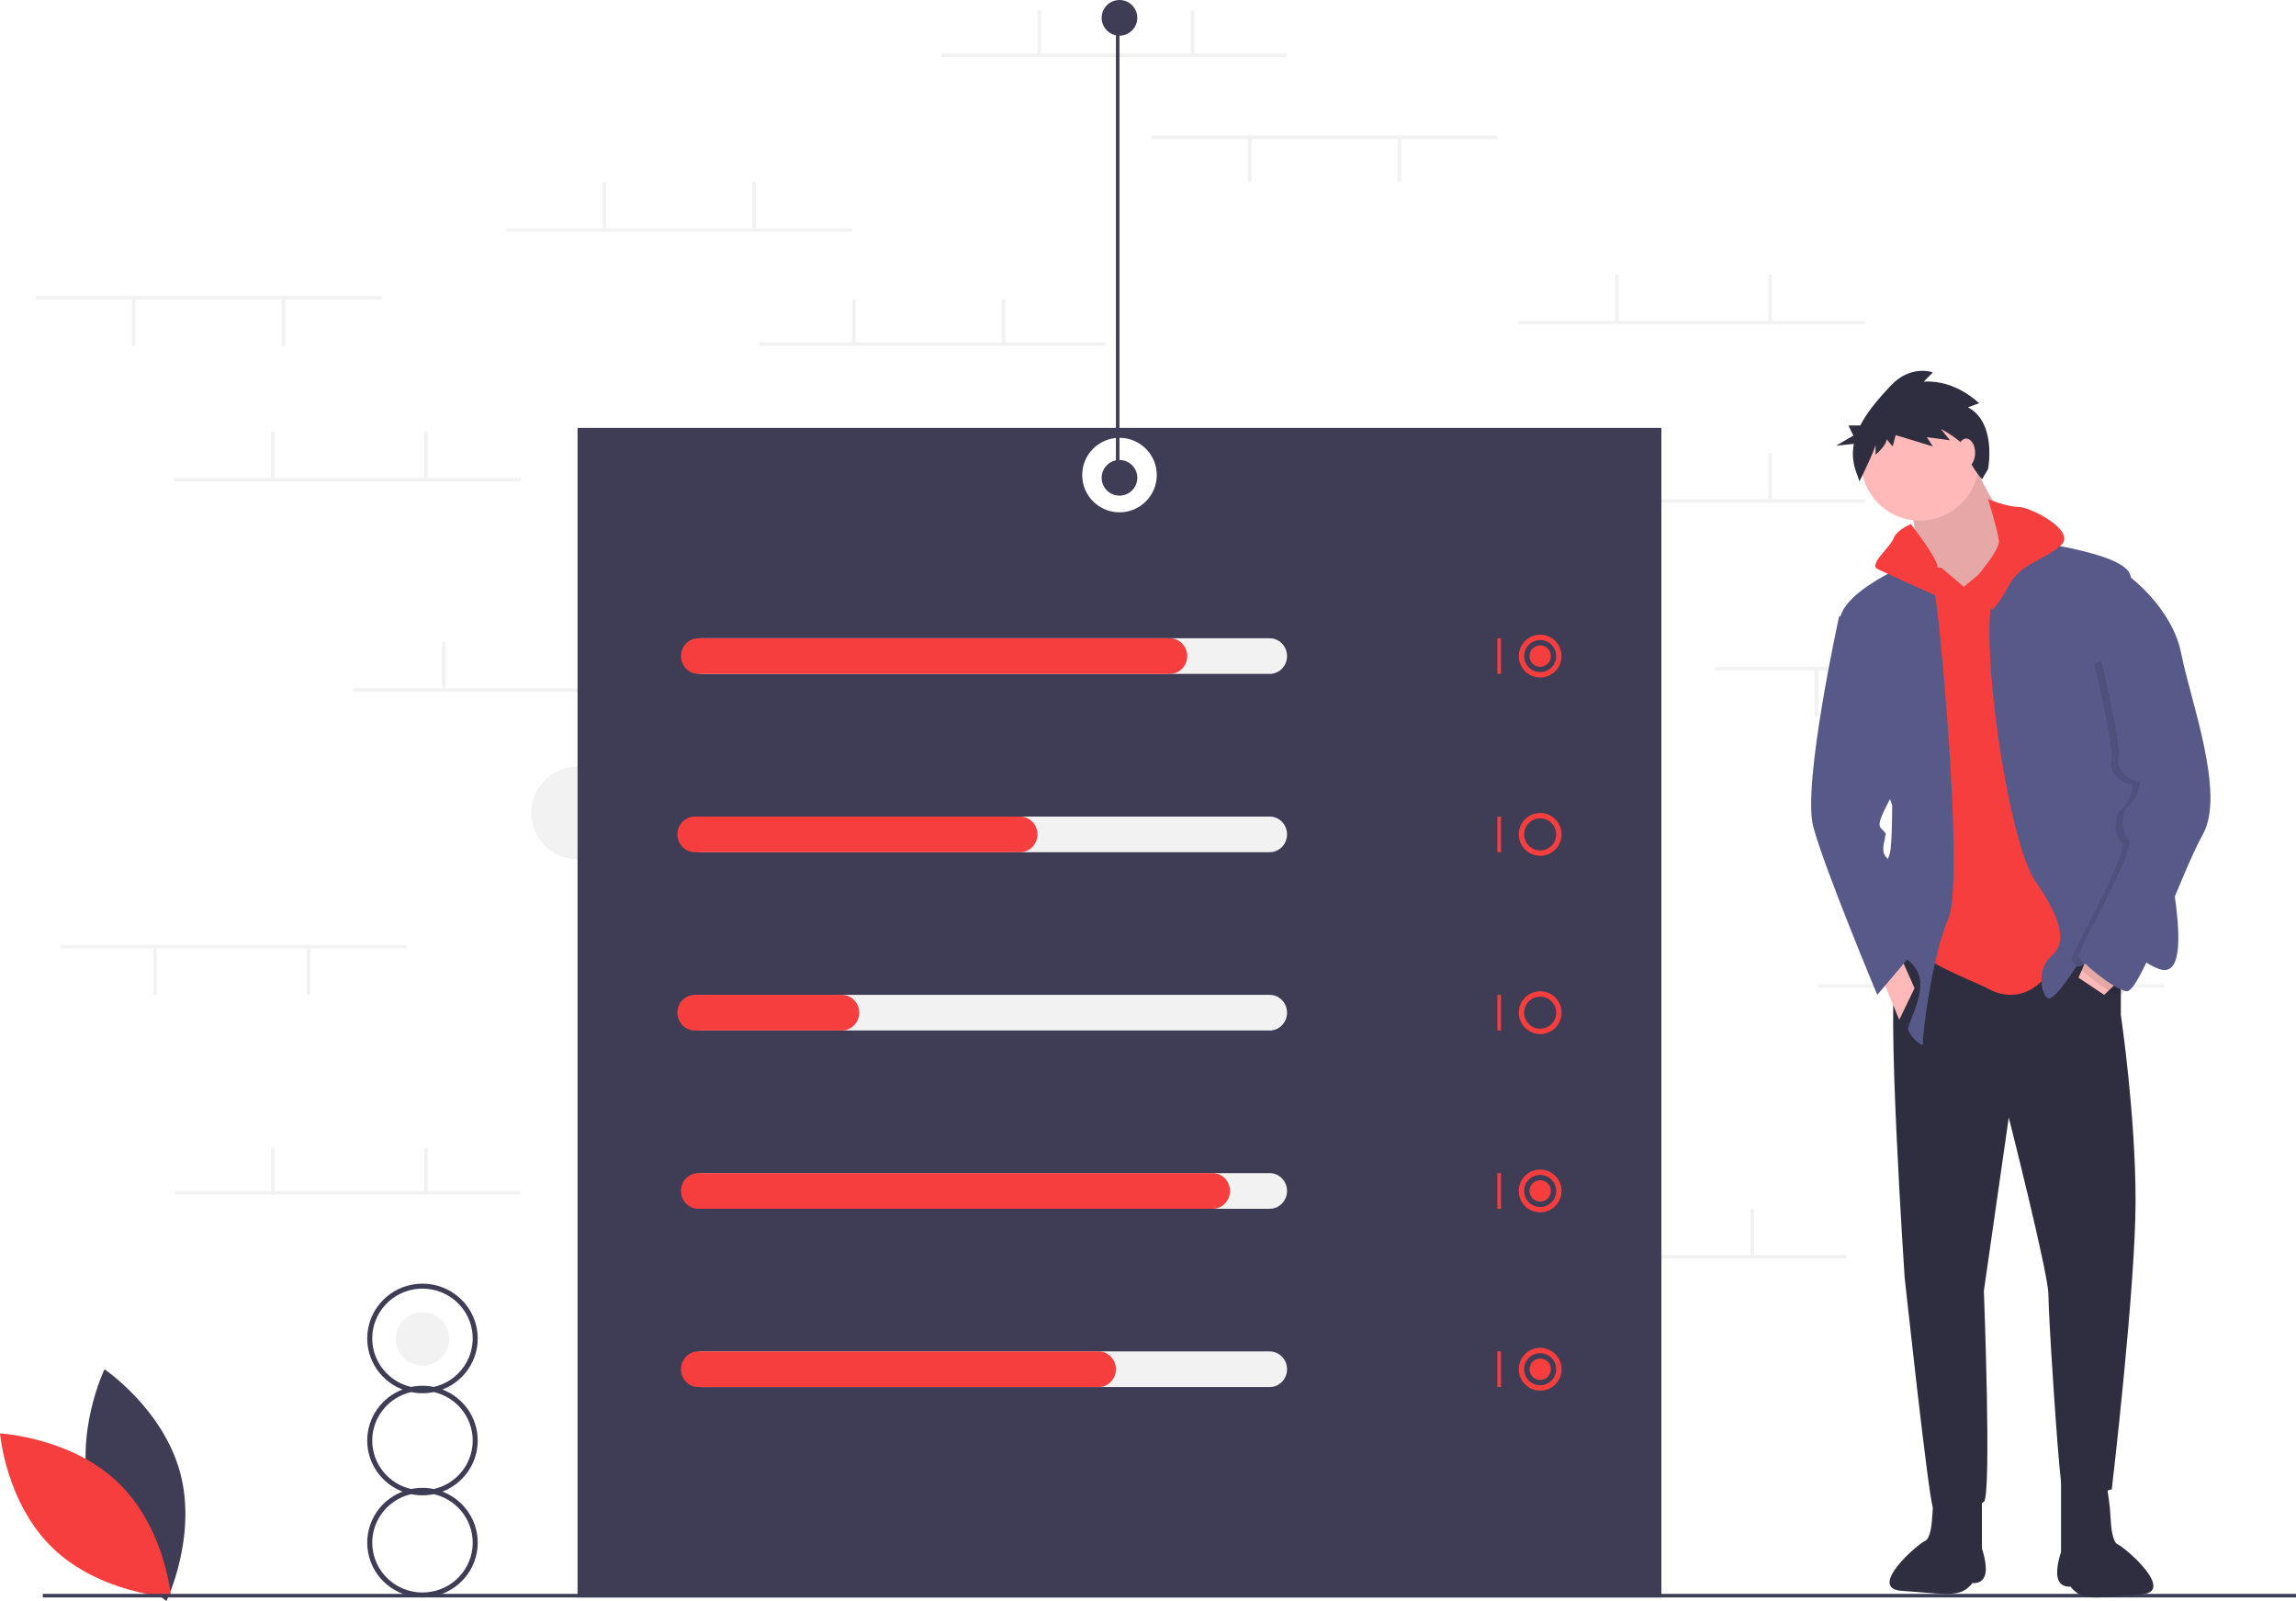 <?xml version="1.0" encoding="UTF-8"?>
<svg width="644px" height="449px" viewBox="0 0 644 449" version="1.1" xmlns="http://www.w3.org/2000/svg" xmlns:xlink="http://www.w3.org/1999/xlink">
    <!-- Generator: Sketch 53 (72520) - https://sketchapp.com -->
    <title>Group 3</title>
    <desc>Created with Sketch.</desc>
    <g id="Page-1" stroke="none" stroke-width="1" fill="none" fill-rule="evenodd">
        <g id="Home" transform="translate(-622, -2850)" fill-rule="nonzero">
            <g id="Group-3" transform="translate(622, 2850)">
                <g id="undraw_percentages_0rur">
                    <circle id="Oval" fill="#F2F2F2" cx="162" cy="228" r="13"></circle>
                    <circle id="Oval" fill="#F2F2F2" cx="118.5" cy="375.5" r="7.5"></circle>
                    <rect id="Rectangle" fill="#F2F2F2" x="264" y="15" width="97" height="1"></rect>
                    <rect id="Rectangle" fill="#F2F2F2" x="291" y="3" width="1" height="13"></rect>
                    <rect id="Rectangle" fill="#F2F2F2" x="334" y="3" width="1" height="13"></rect>
                    <rect id="Rectangle" fill="#F2F2F2" x="421" y="352" width="97" height="1"></rect>
                    <rect id="Rectangle" fill="#F2F2F2" x="448" y="339" width="1" height="13"></rect>
                    <rect id="Rectangle" fill="#F2F2F2" x="491" y="339" width="1" height="13"></rect>
                    <rect id="Rectangle" fill="#F2F2F2" x="426" y="140" width="97" height="1"></rect>
                    <rect id="Rectangle" fill="#F2F2F2" x="453" y="127" width="1" height="13"></rect>
                    <rect id="Rectangle" fill="#F2F2F2" x="496" y="127" width="1" height="13"></rect>
                    <rect id="Rectangle" fill="#F2F2F2" x="426" y="90" width="97" height="1"></rect>
                    <rect id="Rectangle" fill="#F2F2F2" x="453" y="77" width="1" height="13"></rect>
                    <rect id="Rectangle" fill="#F2F2F2" x="496" y="77" width="1" height="13"></rect>
                    <rect id="Rectangle" fill="#F2F2F2" x="213" y="96" width="97" height="1"></rect>
                    <rect id="Rectangle" fill="#F2F2F2" x="239" y="84" width="1" height="13"></rect>
                    <rect id="Rectangle" fill="#F2F2F2" x="281" y="84" width="1" height="13"></rect>
                    <rect id="Rectangle" fill="#F2F2F2" x="142" y="64" width="97" height="1"></rect>
                    <rect id="Rectangle" fill="#F2F2F2" x="169" y="51" width="1" height="13"></rect>
                    <rect id="Rectangle" fill="#F2F2F2" x="211" y="51" width="1" height="13"></rect>
                    <rect id="Rectangle" fill="#F2F2F2" x="99" y="193" width="97" height="1"></rect>
                    <rect id="Rectangle" fill="#F2F2F2" x="124" y="180" width="1" height="13"></rect>
                    <rect id="Rectangle" fill="#F2F2F2" x="167" y="180" width="1" height="13"></rect>
                    <rect id="Rectangle" fill="#F2F2F2" x="49" y="334" width="97" height="1"></rect>
                    <rect id="Rectangle" fill="#F2F2F2" x="76" y="322" width="1" height="13"></rect>
                    <rect id="Rectangle" fill="#F2F2F2" x="119" y="322" width="1" height="13"></rect>
                    <rect id="Rectangle" fill="#F2F2F2" x="510" y="276" width="97" height="1"></rect>
                    <rect id="Rectangle" fill="#F2F2F2" x="536" y="263" width="1" height="13"></rect>
                    <rect id="Rectangle" fill="#F2F2F2" x="578" y="263" width="1" height="13"></rect>
                    <rect id="Rectangle" fill="#F2F2F2" x="481" y="187" width="97" height="1"></rect>
                    <rect id="Rectangle" fill="#F2F2F2" x="551" y="188" width="1" height="13"></rect>
                    <rect id="Rectangle" fill="#F2F2F2" x="509" y="188" width="1" height="13"></rect>
                    <rect id="Rectangle" fill="#F2F2F2" x="10" y="83" width="97" height="1"></rect>
                    <rect id="Rectangle" fill="#F2F2F2" x="79" y="84" width="1" height="13"></rect>
                    <rect id="Rectangle" fill="#F2F2F2" x="37" y="84" width="1" height="13"></rect>
                    <rect id="Rectangle" fill="#F2F2F2" x="17" y="265" width="97" height="1"></rect>
                    <rect id="Rectangle" fill="#F2F2F2" x="86" y="266" width="1" height="13"></rect>
                    <rect id="Rectangle" fill="#F2F2F2" x="43" y="266" width="1" height="13"></rect>
                    <rect id="Rectangle" fill="#F2F2F2" x="323" y="38" width="97" height="1"></rect>
                    <rect id="Rectangle" fill="#F2F2F2" x="392" y="38" width="1" height="13"></rect>
                    <rect id="Rectangle" fill="#F2F2F2" x="350" y="38" width="1" height="13"></rect>
                    <rect id="Rectangle" fill="#F2F2F2" x="49" y="134" width="97" height="1"></rect>
                    <rect id="Rectangle" fill="#F2F2F2" x="76" y="121" width="1" height="13"></rect>
                    <rect id="Rectangle" fill="#F2F2F2" x="119" y="121" width="1" height="13"></rect>
                    <path d="M162,120 L162,448 L466,448 L466,120 L162,120 Z M314,143.677 C308.224,143.677 303.541,139.001 303.541,133.231 C303.541,127.462 308.224,122.786 314,122.786 C319.776,122.786 324.459,127.462 324.459,133.231 C324.459,139.001 319.776,143.677 314,143.677 L314,143.677 Z" id="Shape" fill="#3F3D56"></path>
                    <path d="M25.45,419.934 C30.25,437.884 46.692,449 46.692,449 C46.692,449 55.351,431.015 50.55,413.066 C45.75,395.116 29.308,384 29.308,384 C29.308,384 20.649,401.985 25.45,419.934 Z" id="Path" fill="#3F3D56"></path>
                    <path d="M33.126,415.771 C46.381,428.473 48,448 48,448 C48,448 28.129,446.932 14.874,434.229 C1.619,421.527 0,402 0,402 C0,402 19.871,403.068 33.126,415.771 Z" id="Path" fill="#F73E3E"></path>
                    <rect id="Rectangle" fill="#3F3D56" x="12" y="447" width="632" height="1"></rect>
                    <path d="M133.998,404 C133.991,397.666 130.067,391.984 124.114,389.684 C131.066,387.006 135.107,379.799 133.733,372.533 C132.359,365.266 125.958,360 118.5,360 C111.042,360 104.641,365.266 103.267,372.533 C101.893,379.799 105.934,387.006 112.886,389.684 C106.927,391.978 103.002,397.663 103.002,404 C103.002,410.337 106.927,416.022 112.886,418.316 C105.934,420.994 101.893,428.201 103.267,435.467 C104.641,442.734 111.042,448 118.5,448 C125.958,448 132.359,442.734 133.733,435.467 C135.107,428.201 131.066,420.994 124.114,418.316 C130.067,416.016 133.991,410.334 133.998,404 L133.998,404 Z M104.41,375.368 C104.404,368.063 110.077,361.988 117.424,361.43 C124.771,360.872 131.311,366.021 132.427,373.241 C133.543,380.461 128.858,387.315 121.679,388.963 C119.582,388.528 117.418,388.528 115.321,388.963 C108.941,387.492 104.421,381.861 104.41,375.368 L104.41,375.368 Z M132.59,432.632 C132.596,439.937 126.923,446.012 119.576,446.57 C112.229,447.128 105.689,441.979 104.573,434.759 C103.457,427.539 108.142,420.686 115.321,419.037 C117.418,419.472 119.582,419.472 121.679,419.037 C128.059,420.508 132.579,426.139 132.59,432.632 Z M121.679,417.595 C119.582,417.16 117.418,417.16 115.321,417.595 C108.934,416.134 104.41,410.497 104.41,404 C104.41,397.503 108.934,391.866 115.321,390.405 C117.418,390.84 119.582,390.84 121.679,390.405 C128.066,391.866 132.59,397.503 132.59,404 C132.59,410.497 128.066,416.134 121.679,417.595 L121.679,417.595 Z" id="Shape" fill="#3F3D56"></path>
                    <path d="M356.132,189 L196.868,189 C194.18,189 192,186.761 192,184 C192,181.239 194.18,179 196.868,179 L356.132,179 C358.82,179 361,181.239 361,184 C361,186.761 358.82,189 356.132,189 L356.132,189 Z" id="Path" fill="#F2F2F2"></path>
                    <path d="M356.132,239 L196.868,239 C194.18,239 192,236.761 192,234 C192,231.239 194.18,229 196.868,229 L356.132,229 C358.82,229 361,231.239 361,234 C361,236.761 358.82,239 356.132,239 L356.132,239 Z" id="Path" fill="#F2F2F2"></path>
                    <path d="M356.132,289 L196.868,289 C194.18,289 192,286.761 192,284 C192,281.239 194.18,279 196.868,279 L356.132,279 C358.82,279 361,281.239 361,284 C361,286.761 358.82,289 356.132,289 L356.132,289 Z" id="Path" fill="#F2F2F2"></path>
                    <path d="M356.132,339 L196.868,339 C194.18,339 192,336.761 192,334 C192,331.239 194.18,329 196.868,329 L356.132,329 C358.82,329 361,331.239 361,334 C361,336.761 358.82,339 356.132,339 L356.132,339 Z" id="Path" fill="#F2F2F2"></path>
                    <path d="M356.132,389 L196.868,389 C194.18,389 192,386.761 192,384 C192,381.239 194.18,379 196.868,379 L356.132,379 C358.82,379 361,381.239 361,384 C361,386.761 358.82,389 356.132,389 L356.132,389 Z" id="Path" fill="#F2F2F2"></path>
                    <path d="M328.127,189 L195.873,189 C193.182,189 191,186.761 191,184 C191,181.239 193.182,179 195.873,179 L328.127,179 C330.818,179 333,181.239 333,184 C333,186.761 330.818,189 328.127,189 L328.127,189 Z" id="Path" fill="#F73E3E"></path>
                    <path d="M286.124,239 L194.876,239 C192.183,239 190,236.761 190,234 C190,231.239 192.183,229 194.876,229 L286.124,229 C288.817,229 291,231.239 291,234 C291,236.761 288.817,239 286.124,239 L286.124,239 Z" id="Path" fill="#F73E3E"></path>
                    <path d="M236.11,289 L194.89,289 C192.19,289 190,286.761 190,284 C190,281.239 192.19,279 194.89,279 L236.11,279 C238.81,279 241,281.239 241,284 C241,286.761 238.81,289 236.11,289 L236.11,289 Z" id="Path" fill="#F73E3E"></path>
                    <path d="M340.144,339 L195.856,339 C193.174,339 191,336.761 191,334 C191,331.239 193.174,329 195.856,329 L340.144,329 C342.826,329 345,331.239 345,334 C345,336.761 342.826,339 340.144,339 L340.144,339 Z" id="Path" fill="#F73E3E"></path>
                    <path d="M308.148,389 L195.852,389 C193.172,389 191,386.761 191,384 C191,381.239 193.172,379 195.852,379 L308.148,379 C310.828,379 313,381.239 313,384 C313,386.761 310.828,389 308.148,389 L308.148,389 Z" id="Path" fill="#F73E3E"></path>
                    <rect id="Rectangle" fill="#F73E3E" x="420" y="179" width="1" height="10"></rect>
                    <path d="M432,190 C428.686,190 426,187.314 426,184 C426,180.686 428.686,178 432,178 C435.314,178 438,180.686 438,184 C437.996,187.312 435.312,189.996 432,190 L432,190 Z M432,179.5 C429.515,179.5 427.5,181.515 427.5,184 C427.5,186.485 429.515,188.5 432,188.5 C434.485,188.5 436.5,186.485 436.5,184 C436.497,181.516 434.484,179.503 432,179.5 L432,179.5 Z" id="Shape" fill="#F73E3E"></path>
                    <rect id="Rectangle" fill="#F73E3E" x="420" y="229" width="1" height="10"></rect>
                    <path d="M432,240 C428.686,240 426,237.314 426,234 C426,230.686 428.686,228 432,228 C435.314,228 438,230.686 438,234 C437.996,237.312 435.312,239.996 432,240 L432,240 Z M432,229.5 C429.515,229.5 427.5,231.515 427.5,234 C427.5,236.485 429.515,238.5 432,238.5 C434.485,238.5 436.5,236.485 436.5,234 C436.497,231.516 434.484,229.503 432,229.5 L432,229.5 Z" id="Shape" fill="#F73E3E"></path>
                    <rect id="Rectangle" fill="#F73E3E" x="420" y="279" width="1" height="10"></rect>
                    <path d="M432,290 C428.686,290 426,287.314 426,284 C426,280.686 428.686,278 432,278 C435.314,278 438,280.686 438,284 C437.996,287.312 435.312,289.996 432,290 L432,290 Z M432,279.5 C429.515,279.5 427.5,281.515 427.5,284 C427.5,286.485 429.515,288.5 432,288.5 C434.485,288.5 436.5,286.485 436.5,284 C436.497,281.516 434.484,279.503 432,279.5 L432,279.5 Z" id="Shape" fill="#F73E3E"></path>
                    <rect id="Rectangle" fill="#F73E3E" x="420" y="329" width="1" height="10"></rect>
                    <path d="M432,340 C428.686,340 426,337.314 426,334 C426,330.686 428.686,328 432,328 C435.314,328 438,330.686 438,334 C437.996,337.312 435.312,339.996 432,340 L432,340 Z M432,329.5 C429.515,329.5 427.5,331.515 427.5,334 C427.5,336.485 429.515,338.5 432,338.5 C434.485,338.5 436.5,336.485 436.5,334 C436.497,331.516 434.484,329.503 432,329.5 L432,329.5 Z" id="Shape" fill="#F73E3E"></path>
                    <rect id="Rectangle" fill="#F73E3E" x="420" y="379" width="1" height="10"></rect>
                    <path d="M432,390 C428.686,390 426,387.314 426,384 C426,380.686 428.686,378 432,378 C435.314,378 438,380.686 438,384 C437.996,387.312 435.312,389.996 432,390 L432,390 Z M432,379.5 C429.515,379.5 427.5,381.515 427.5,384 C427.5,386.485 429.515,388.5 432,388.5 C434.485,388.5 436.5,386.485 436.5,384 C436.497,381.516 434.484,379.503 432,379.5 L432,379.5 Z" id="Shape" fill="#F73E3E"></path>
                    <circle id="Oval" fill="#F73E3E" cx="432" cy="184" r="3"></circle>
                    <circle id="Oval" fill="#F73E3E" cx="432" cy="334" r="3"></circle>
                    <circle id="Oval" fill="#F73E3E" cx="432" cy="384" r="3"></circle>
                    <circle id="Oval" fill="#3F3D56" cx="314" cy="134" r="5"></circle>
                    <circle id="Oval" fill="#3F3D56" cx="314" cy="5" r="5"></circle>
                    <rect id="Rectangle" fill="#3F3D56" x="313" y="5" width="1" height="128"></rect>
                    <path d="M594.872,267.345 L594.872,284.615 C594.872,284.615 599,312.439 599,336.744 C599,361.05 592.332,417.656 592.332,417.656 C592.332,417.656 578.995,422.453 578.043,415.098 C577.09,407.742 574.55,368.725 574.55,362.969 C574.55,357.212 563.436,313.398 563.436,313.398 L556.451,362.009 C556.451,362.009 558.673,419.575 556.451,421.174 C554.228,422.773 543.432,425.651 542.162,422.773 C540.891,419.895 534.223,358.171 534.223,358.171 C534.223,358.171 528.825,277.579 532,272.782 C535.176,267.985 538.034,264.147 538.034,264.147 C538.034,264.147 583.441,252.954 594.872,267.345 Z" id="Path" fill="#2F2E41"></path>
                    <path d="M590.685,415 L591.475,420.285 C591.739,422.088 591.911,423.904 591.991,425.726 C592.113,428.38 592.542,432.471 594.011,433.119 C596.215,434.092 610.518,446.515 600.444,447.163 C590.37,447.812 585.331,448.932 582.347,446.546 C578.819,443.725 582.815,445.002 581.241,445.002 C579.667,445.002 577.778,445.002 577.149,442.409 C576.519,439.815 578.093,435.276 578.093,435.276 L578.093,415 L590.685,415 Z" id="Path" fill="#2F2E41"></path>
                    <path d="M543.315,414 L542.525,419.285 C542.261,421.088 542.089,422.904 542.009,424.726 C541.887,427.38 541.458,431.471 539.989,432.119 C537.785,433.092 523.482,445.515 533.556,446.163 C543.63,446.812 548.669,447.932 551.653,445.546 C555.181,442.725 551.185,444.002 552.759,444.002 C554.333,444.002 556.222,444.002 556.851,441.409 C557.481,438.815 555.907,434.276 555.907,434.276 L555.907,414 L543.315,414 Z" id="Path" fill="#2F2E41"></path>
                    <path d="M553.214,129 C553.214,129 558.704,142.246 562.578,144.454 C566.453,146.662 564.516,156.754 564.516,156.754 L554.829,170 L547.079,170 L537.715,154.231 C537.715,154.231 537.069,143.823 535.132,141.3 C533.195,138.777 553.214,129 553.214,129 Z" id="Path" fill="#FFB9B9"></path>
                    <path d="M553.214,129 C553.214,129 558.704,142.246 562.578,144.454 C566.453,146.662 564.516,156.754 564.516,156.754 L554.829,170 L547.079,170 L537.715,154.231 C537.715,154.231 537.069,143.823 535.132,141.3 C533.195,138.777 553.214,129 553.214,129 Z" id="Path" fill="#000000" opacity="0.1"></path>
                    <path d="M561.077,156 L575.456,159.174 L586,264.535 C586,264.535 580.249,265.487 574.497,273.104 C568.746,280.72 561.716,279.451 558.201,277.547 C554.686,275.643 540.627,270.248 540.308,268.026 C539.988,265.805 540.947,226.77 540.947,226.77 L532,165.838 L536.473,159.174 L544.462,159.174 L550.852,164.569 L561.077,156 Z" id="Path" fill="#F73E3E"></path>
                    <circle id="Oval" fill="#FFB9B9" cx="538.5" cy="129.5" r="16.5"></circle>
                    <path d="M563.237,151 C563.237,151 594.495,154.184 597.365,160.869 C600.236,167.555 595.452,197.162 595.452,197.162 C595.452,197.162 606.934,222.949 606.615,228.998 C606.296,235.046 617.46,276.433 605.339,271.658 C593.219,266.882 597.046,254.466 590.986,263.38 C584.926,272.294 582.374,271.021 582.374,271.021 C582.374,271.021 576.314,280.89 574.4,279.935 C572.486,278.98 571.211,271.658 575.357,268.156 C579.504,264.654 578.866,258.605 570.892,247.144 C562.918,235.683 554.625,175.514 559.409,166.281 C564.193,157.049 563.237,151 563.237,151 Z" id="Path" fill="#575A89"></path>
                    <polygon id="Path" fill="#FFB9B9" points="596 273.514 590.184 279 583 274.2 586.079 267"></polygon>
                    <path d="M540.343,156 C540.343,156 516,164.934 516,174.507 C516,184.08 530.734,225.88 530.734,225.88 C530.734,225.88 530.734,236.729 530.093,239.282 C529.453,241.835 519.375,264.099 528.171,266.085 C533.662,267.325 538.174,270.582 538.581,275.179 C539.065,280.638 534.87,287.528 535.218,288.74 C535.859,290.974 539.702,294.165 539.382,292.57 C539.061,290.974 541.944,268 546.428,257.789 C550.913,247.578 544.507,178.974 543.225,170.04 C542.607,165.297 541.644,160.604 540.343,156 L540.343,156 Z" id="Path" fill="#575A89"></path>
                    <polygon id="Path" fill="#FFB9B9" points="527 272.129 532.714 286 537 277.129 532.079 266"></polygon>
                    <path d="M557.636,140 C557.636,140 562.926,142.151 566.148,142.151 C569.371,142.151 582.582,148.808 578.071,152.93 C573.56,157.051 566.793,158.002 563.57,164.025 C560.348,170.049 558.737,171 558.737,171 L553,163.418 C553,163.418 560.993,154.515 560.67,151.661 C560.348,148.808 557.636,140 557.636,140 Z" id="Path" fill="#F73E3E"></path>
                    <path d="M535.983,147 C535.983,147 532.054,148.499 531.096,151.029 C530.137,153.559 524.067,158.303 526.623,159.568 C529.179,160.833 540.36,165.893 542.596,166.842 C544.832,167.791 549,164.15 549,164.15 C549,164.15 543.395,160.991 543.395,158.778 C543.395,156.564 535.983,147 535.983,147 Z" id="Path" fill="#F73E3E"></path>
                    <path d="M523.4,171 L515.84,172.912 C515.84,172.912 505.444,220.062 508.594,231.85 C511.745,243.637 526.55,279 526.55,279 L536,267.85 C536,267.85 531.878,242.494 529.529,240.835 C527.18,239.177 528.755,235.673 528.755,234.717 C528.755,233.761 529.7,234.398 527.495,232.168 C525.29,229.938 535.685,217.513 532.85,214.009 C530.015,210.504 523.4,171 523.4,171 Z" id="Path" fill="#575A89"></path>
                    <path d="M599.404,179.421 L594.764,162 C594.764,162 607.244,170.95 609.804,184.056 C612.364,197.161 622.284,223.372 615.884,234.88 C609.484,246.387 598.284,279.63 594.444,278.991 C590.604,278.352 581.324,270.36 581.004,269.082 C580.684,267.803 597.644,238.396 595.084,236.158 C592.524,233.921 593.164,228.167 595.084,226.888 C597.004,225.61 599.244,219.537 597.644,219.856 C596.044,220.176 591.244,216.979 592.204,213.463 C593.164,209.947 587.404,186.293 587.404,186.293 L599.404,179.421 Z" id="Path" fill="#000000" opacity="0.1"></path>
                    <path d="M592.284,160 L596.764,161.276 C596.764,161.276 609.244,170.205 611.804,183.279 C614.364,196.354 624.284,222.503 617.884,233.983 C611.484,245.464 600.284,278.629 596.444,277.991 C592.604,277.353 583.324,269.381 583.004,268.105 C582.684,266.83 599.644,237.491 597.084,235.259 C594.524,233.027 595.164,227.287 597.084,226.011 C599.004,224.736 601.244,218.677 599.644,218.995 C598.044,219.314 593.244,216.125 594.204,212.618 C595.164,209.11 589.404,185.512 589.404,185.512 L592.284,160 Z" id="Path" fill="#575A89"></path>
                    <path d="M551.995,114.236 L555.093,113.083 C555.093,113.083 548.614,106.45 539.6,107.027 L542.136,104.431 C542.136,104.431 535.939,102.124 530.305,108.18 C527.343,111.364 523.917,115.106 521.781,119.321 L518.462,119.321 L519.847,122.157 L515,124.993 L519.975,124.484 C519.504,126.932 519.666,129.464 520.446,131.828 L521.573,135 C521.573,135 526.08,125.772 526.08,124.618 L526.08,127.502 C526.08,127.502 529.178,124.907 529.178,123.176 L530.868,125.195 L531.713,122.023 L542.136,125.195 L540.445,122.6 L546.924,123.465 L544.389,120.292 C544.389,120.292 551.713,124.041 551.995,127.214 C552.276,130.386 555.938,134.423 555.938,134.423 L557.628,131.539 C557.628,131.539 560.163,118.562 551.995,114.236 Z" id="Path" fill="#2F2E41"></path>
                    <ellipse id="Oval" fill="#FFB9B9" cx="551.5" cy="127" rx="2.5" ry="4"></ellipse>
                </g>
            </g>
        </g>
    </g>
</svg>